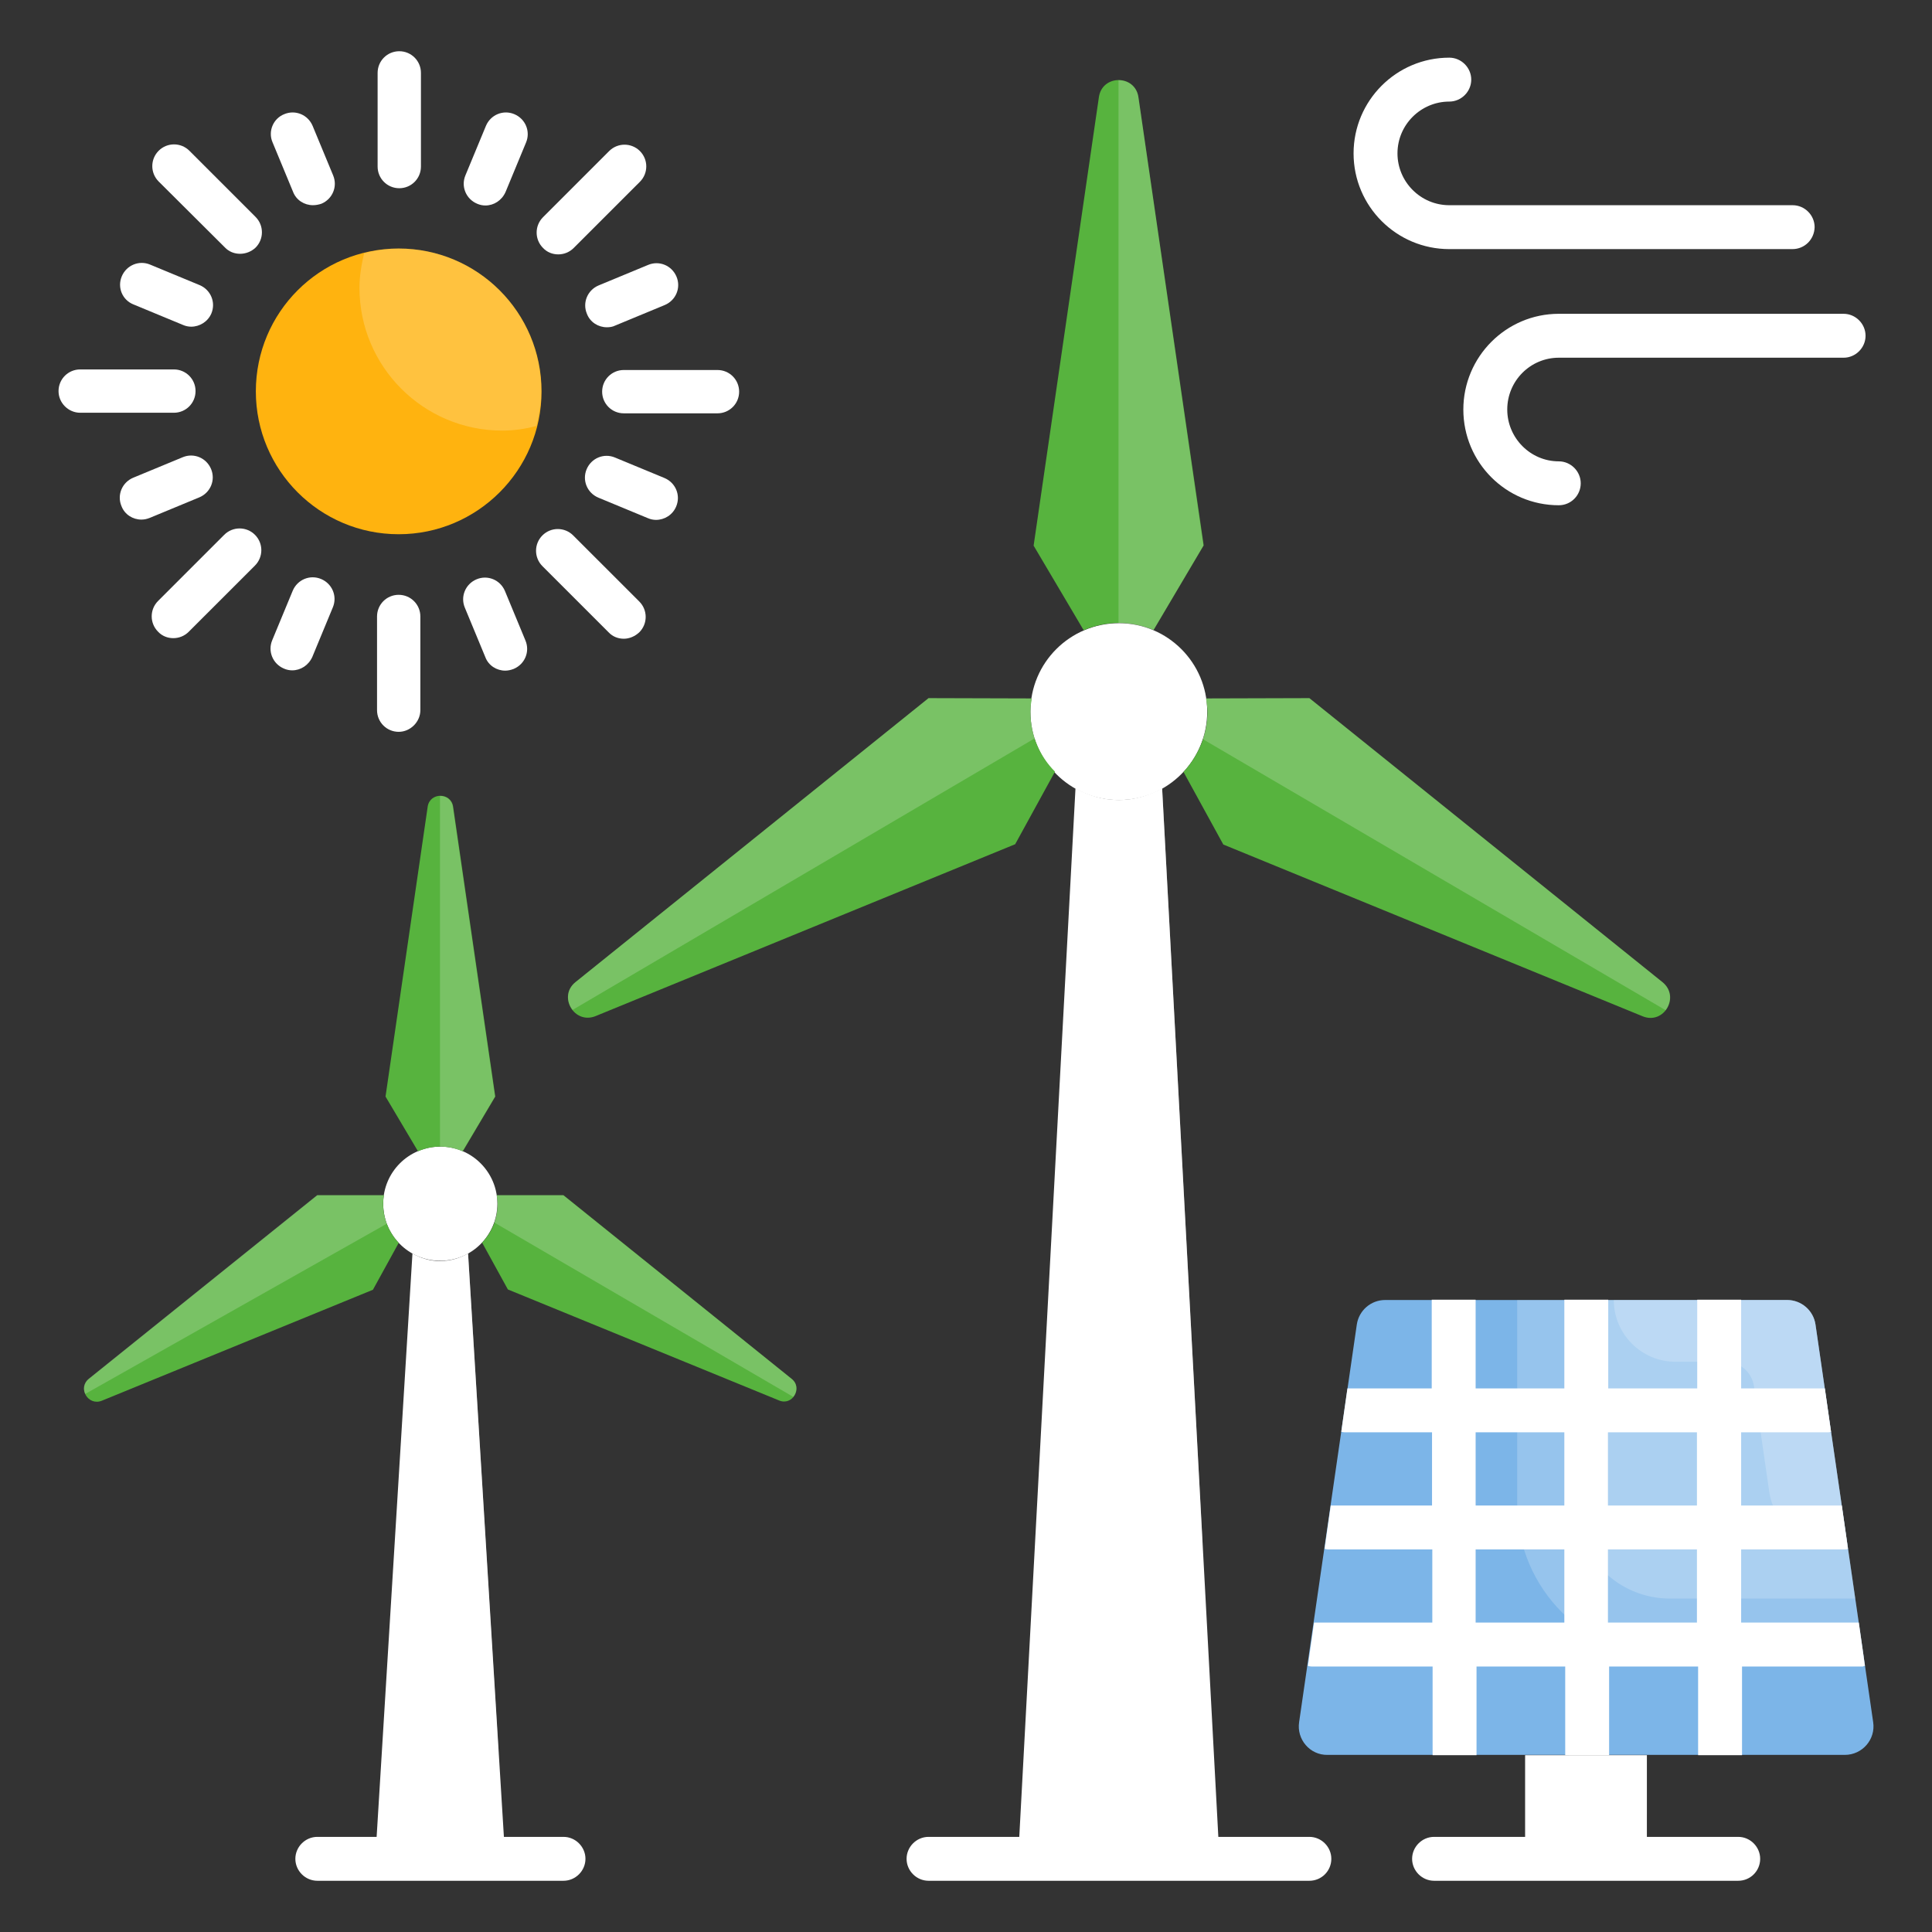 <svg xmlns="http://www.w3.org/2000/svg" width="130" height="130" viewBox="0 0 130 130" fill="none"><rect x="0" y="0" width="130" height="130" fill="#333333" stroke="none"/><path d="M33.997 125.076L31.495 84.343C30.944 84.658 30.314 84.855 29.624 84.855C28.935 84.855 28.305 84.658 27.753 84.343L25.252 125.076H33.997Z" fill="white"></path><g opacity="0.4"><path d="M31.495 84.343C30.944 84.658 30.314 84.855 29.624 84.855L29.664 112.785C29.664 115.227 31.318 117.276 33.544 117.906L31.495 84.343Z" fill="white"></path></g><path d="M29.624 84.835C31.745 84.835 33.465 83.115 33.465 80.994C33.465 78.873 31.745 77.153 29.624 77.153C27.503 77.153 25.783 78.873 25.783 80.994C25.783 83.115 27.503 84.835 29.624 84.835Z" fill="white"></path><g opacity="0.15"><path d="M29.624 77.153C29.329 77.153 29.053 77.192 28.777 77.252C28.718 77.527 28.679 77.803 28.679 78.099C28.679 80.226 30.392 81.939 32.52 81.939C32.815 81.939 33.091 81.9 33.367 81.841C33.426 81.565 33.465 81.289 33.465 80.994C33.465 78.867 31.752 77.153 29.624 77.153Z" fill="white"></path></g><path d="M25.783 80.994C25.783 80.797 25.803 80.6 25.842 80.423H21.352L5.988 92.773C5.2 93.403 5.929 94.624 6.855 94.25L25.094 86.785L26.827 83.633C26.177 82.924 25.783 82.018 25.783 80.994Z" fill="#57B33E"></path><path d="M53.261 92.773L37.917 80.423H33.426C33.446 80.62 33.485 80.797 33.485 80.994C33.485 82.018 33.091 82.924 32.441 83.614L34.174 86.765L52.414 94.23C53.32 94.624 54.048 93.383 53.261 92.773Z" fill="#57B33E"></path><path d="M29.624 77.153C30.156 77.153 30.668 77.271 31.141 77.468L33.327 73.785L30.491 54.285C30.353 53.3 28.915 53.3 28.777 54.285L25.941 73.785L28.127 77.468C28.58 77.271 29.092 77.153 29.624 77.153Z" fill="#57B33E"></path><g opacity="0.2"><path d="M26.039 82.334L5.732 93.797C5.574 93.462 5.614 93.068 5.968 92.773L21.332 80.423H25.823C25.803 80.62 25.764 80.797 25.764 80.994C25.764 81.467 25.862 81.92 26.039 82.334Z" fill="white"></path></g><g opacity="0.2"><path d="M53.379 93.994L33.248 82.255C33.386 81.861 33.465 81.447 33.465 80.994C33.465 80.797 33.426 80.62 33.406 80.423H37.897L53.261 92.773C53.694 93.127 53.654 93.639 53.379 93.994Z" fill="white"></path></g><g opacity="0.2"><path d="M33.308 73.785L31.121 77.468C30.668 77.271 30.156 77.153 29.605 77.153V53.556C29.998 53.556 30.392 53.792 30.471 54.285L33.308 73.785Z" fill="white"></path></g><path d="M36.439 26.335C36.439 31.633 32.126 35.947 26.827 35.947C21.509 35.947 17.215 31.633 17.215 26.335C17.215 21.017 21.509 16.723 26.827 16.723C32.126 16.723 36.439 21.017 36.439 26.335Z" fill="#FFB30F"></path><path d="M87.415 115.877L91.296 89.129C91.433 88.183 92.241 87.474 93.206 87.474H120.25C121.215 87.474 122.023 88.183 122.161 89.129L126.041 115.877C126.218 117.04 125.312 118.083 124.13 118.083H89.326C88.144 118.103 87.238 117.04 87.415 115.877Z" fill="#7CB5E8"></path><path d="M102.621 118.103H110.815V125.076H102.621V118.103Z" fill="white"></path><g opacity="0.15"><path d="M105.595 120.211C105.595 121.255 106.442 122.102 107.486 122.102H110.815V118.103H105.595V120.211Z" fill="white"></path></g><g opacity="0.2"><path d="M26.827 16.723C26.02 16.723 25.252 16.841 24.503 17.038C24.326 17.786 24.188 18.555 24.188 19.362C24.188 24.66 28.482 28.974 33.8 28.974C34.608 28.974 35.376 28.856 36.105 28.659C36.282 27.91 36.42 27.142 36.42 26.355C36.439 21.017 32.126 16.723 26.827 16.723Z" fill="white"></path></g><g opacity="0.2"><path d="M122.161 89.129C122.023 88.183 121.215 87.474 120.25 87.474H102.089V101.223C102.089 106.896 106.698 111.505 112.371 111.505H125.411L122.161 89.129Z" fill="white"></path></g><g opacity="0.2"><path d="M122.161 89.129C122.023 88.183 121.215 87.474 120.25 87.474H106.029V101.223C106.029 104.729 108.865 107.565 112.371 107.565H124.839L122.161 89.129Z" fill="white"></path></g><g opacity="0.2"><path d="M122.161 89.129C122.023 88.183 121.215 87.474 120.25 87.474H108.589C108.589 89.759 110.441 91.63 112.745 91.63H116.114C117.079 91.63 117.886 92.34 118.024 93.285L119.048 100.376C119.344 102.424 121.097 103.921 123.145 103.921H124.308L122.161 89.129Z" fill="white"></path></g><path d="M82.058 125.076L78.197 53.044C77.33 53.517 76.346 53.832 75.282 53.832C74.218 53.832 73.233 53.517 72.367 53.044L68.506 125.076H82.058Z" fill="white"></path><g opacity="0.4"><path d="M78.197 53.044C77.33 53.517 76.346 53.832 75.282 53.832C74.986 53.832 74.711 53.812 74.435 53.753L74.494 96.929C74.494 100.592 77.33 103.567 80.915 103.862L78.197 53.044Z" fill="white"></path></g><path d="M75.282 53.832C78.567 53.832 81.23 51.169 81.23 47.883C81.23 44.598 78.567 41.935 75.282 41.935C71.997 41.935 69.333 44.598 69.333 47.883C69.333 51.169 71.997 53.832 75.282 53.832Z" fill="white"></path><path d="M69.333 47.883C69.333 47.588 69.373 47.292 69.432 46.997L62.479 46.977L38.724 66.083C37.523 67.049 38.645 68.959 40.083 68.368L68.309 56.806L70.988 51.921C69.944 50.877 69.333 49.459 69.333 47.883Z" fill="#57B33E"></path><path d="M111.859 66.083L88.105 46.977L81.151 46.997C81.191 47.292 81.25 47.588 81.25 47.883C81.25 49.459 80.62 50.877 79.635 51.941L82.314 56.826L110.539 68.388C111.958 68.959 113.08 67.068 111.859 66.083Z" fill="#57B33E"></path><path d="M75.282 41.915C76.109 41.915 76.897 42.093 77.626 42.388L80.994 36.696L76.602 6.539C76.385 5.003 74.159 5.003 73.942 6.539L69.55 36.715L72.918 42.408C73.647 42.093 74.454 41.915 75.282 41.915Z" fill="#57B33E"></path><g opacity="0.15"><path d="M75.282 41.915C74.75 41.915 74.238 42.014 73.746 42.132C73.608 42.624 73.529 43.136 73.529 43.668C73.529 46.958 76.188 49.617 79.477 49.617C80.009 49.617 80.521 49.518 81.014 49.4C81.151 48.908 81.23 48.396 81.23 47.864C81.23 44.594 78.571 41.915 75.282 41.915Z" fill="white"></path></g><g opacity="0.2"><path d="M76.602 6.539C76.483 5.771 75.873 5.397 75.262 5.397V41.935C76.089 41.935 76.877 42.112 77.606 42.408L80.974 36.715L76.602 6.539Z" fill="white"></path></g><g opacity="0.2"><path d="M111.859 66.083L88.105 46.977L81.151 46.997C81.191 47.292 81.25 47.588 81.25 47.883C81.25 48.533 81.112 49.144 80.935 49.735L112.076 67.974C112.47 67.442 112.529 66.615 111.859 66.083Z" fill="white"></path></g><g opacity="0.2"><path d="M69.333 47.883C69.333 47.588 69.373 47.292 69.432 46.997L62.479 46.977L38.724 66.083C38.055 66.615 38.114 67.423 38.527 67.955L69.668 49.656C69.452 49.105 69.333 48.514 69.333 47.883Z" fill="white"></path></g><path d="M88.105 126.553H62.479C61.671 126.553 61.002 125.883 61.002 125.076C61.002 124.268 61.671 123.599 62.479 123.599H88.105C88.912 123.599 89.582 124.268 89.582 125.076C89.582 125.883 88.932 126.553 88.105 126.553Z" fill="white"></path><path d="M37.917 126.553H21.352C20.544 126.553 19.874 125.883 19.874 125.076C19.874 124.268 20.544 123.599 21.352 123.599H37.917C38.724 123.599 39.394 124.268 39.394 125.076C39.394 125.883 38.724 126.553 37.917 126.553Z" fill="white"></path><path d="M26.867 12.665C26.059 12.665 25.409 12.015 25.409 11.208V4.905C25.409 4.097 26.059 3.447 26.867 3.447C27.674 3.447 28.324 4.097 28.324 4.905V11.208C28.324 12.015 27.674 12.665 26.867 12.665Z" fill="white"></path><path d="M21.056 13.807C20.485 13.807 19.933 13.473 19.717 12.902L18.338 9.573C18.023 8.844 18.377 7.977 19.126 7.682C19.874 7.367 20.721 7.721 21.036 8.47L22.415 11.798C22.73 12.547 22.376 13.394 21.627 13.709C21.45 13.768 21.253 13.807 21.056 13.807Z" fill="white"></path><path d="M12.862 21.982C12.685 21.982 12.488 21.942 12.311 21.864L8.982 20.485C8.233 20.189 7.879 19.342 8.194 18.594C8.509 17.845 9.356 17.491 10.104 17.806L13.433 19.185C14.182 19.5 14.536 20.347 14.221 21.095C13.985 21.647 13.433 21.982 12.862 21.982Z" fill="white"></path><path d="M9.514 34.962C8.942 34.962 8.391 34.627 8.174 34.056C7.859 33.308 8.214 32.461 8.962 32.145L12.291 30.767C13.039 30.452 13.886 30.806 14.201 31.555C14.517 32.303 14.162 33.15 13.414 33.465L10.085 34.844C9.888 34.923 9.711 34.962 9.514 34.962Z" fill="white"></path><path d="M19.658 45.106C19.48 45.106 19.283 45.067 19.106 44.988C18.358 44.673 18.003 43.826 18.318 43.077L19.697 39.748C20.012 39 20.859 38.645 21.608 38.961C22.356 39.276 22.711 40.123 22.395 40.871L21.017 44.2C20.761 44.771 20.229 45.106 19.658 45.106Z" fill="white"></path><path d="M33.997 45.126C33.426 45.126 32.874 44.791 32.658 44.22L31.279 40.891C30.964 40.142 31.318 39.295 32.067 38.98C32.815 38.665 33.662 39.02 33.977 39.768L35.356 43.097C35.671 43.846 35.317 44.693 34.568 45.008C34.371 45.086 34.174 45.126 33.997 45.126Z" fill="white"></path><path d="M44.141 34.982C43.964 34.982 43.767 34.943 43.589 34.864L40.261 33.485C39.512 33.17 39.158 32.323 39.473 31.574C39.788 30.826 40.635 30.471 41.383 30.787L44.712 32.165C45.461 32.48 45.815 33.327 45.5 34.076C45.264 34.647 44.712 34.982 44.141 34.982Z" fill="white"></path><path d="M40.832 22.021C40.261 22.021 39.709 21.686 39.492 21.115C39.177 20.367 39.532 19.52 40.28 19.205L43.609 17.826C44.358 17.511 45.205 17.865 45.52 18.614C45.835 19.362 45.48 20.209 44.732 20.524L41.403 21.903C41.206 22.002 41.009 22.021 40.832 22.021Z" fill="white"></path><path d="M32.658 13.827C32.48 13.827 32.283 13.788 32.106 13.709C31.358 13.394 31.003 12.547 31.318 11.798L32.697 8.47C33.012 7.721 33.859 7.367 34.608 7.682C35.356 7.997 35.711 8.844 35.395 9.592L34.017 12.921C33.761 13.492 33.229 13.827 32.658 13.827Z" fill="white"></path><path d="M16.151 17.077C15.777 17.077 15.403 16.939 15.127 16.644L10.676 12.212C10.104 11.641 10.104 10.715 10.676 10.144C11.247 9.573 12.173 9.573 12.744 10.144L17.195 14.595C17.767 15.167 17.767 16.093 17.195 16.664C16.9 16.939 16.526 17.077 16.151 17.077Z" fill="white"></path><path d="M11.7 27.773H5.397C4.609 27.773 3.939 27.123 3.939 26.315C3.939 25.508 4.589 24.858 5.397 24.858H11.7C12.508 24.858 13.158 25.508 13.158 26.315C13.158 27.123 12.508 27.773 11.7 27.773Z" fill="white"></path><path d="M11.661 42.94C11.286 42.94 10.912 42.802 10.636 42.506C10.065 41.935 10.065 41.009 10.636 40.438L15.088 35.986C15.659 35.415 16.585 35.415 17.156 35.986C17.727 36.558 17.727 37.483 17.156 38.055L12.704 42.506C12.409 42.802 12.035 42.94 11.661 42.94Z" fill="white"></path><path d="M26.827 49.243C26.02 49.243 25.37 48.593 25.37 47.785V41.482C25.37 40.674 26.02 40.024 26.827 40.024C27.635 40.024 28.285 40.674 28.285 41.482V47.785C28.285 48.573 27.615 49.243 26.827 49.243Z" fill="white"></path><path d="M41.974 42.979C41.6 42.979 41.226 42.841 40.95 42.545L36.498 38.094C35.927 37.523 35.927 36.597 36.498 36.026C37.07 35.455 37.995 35.455 38.567 36.026L43.018 40.477C43.589 41.048 43.589 41.974 43.018 42.545C42.723 42.821 42.349 42.979 41.974 42.979Z" fill="white"></path><path d="M48.277 27.812H41.974C41.167 27.812 40.517 27.162 40.517 26.355C40.517 25.547 41.167 24.897 41.974 24.897H48.277C49.085 24.897 49.735 25.547 49.735 26.355C49.735 27.162 49.085 27.812 48.277 27.812Z" fill="white"></path><path d="M37.562 17.117C37.188 17.117 36.814 16.979 36.538 16.683C35.967 16.112 35.967 15.187 36.538 14.615L40.989 10.164C41.561 9.593 42.486 9.593 43.058 10.164C43.629 10.735 43.629 11.661 43.058 12.232L38.606 16.683C38.311 16.979 37.936 17.117 37.562 17.117Z" fill="white"></path><path d="M125.489 112.095L125.076 109.18H117.158V104.256H124.17C124.229 104.256 124.288 104.236 124.347 104.217L123.933 101.302H117.158V96.377H123.027C123.086 96.377 123.145 96.358 123.205 96.338L122.791 93.423H117.158V87.455H114.203V93.423H108.215V87.455H105.261V93.423H99.292V87.455H96.338V93.423H90.665L90.251 96.338C90.33 96.358 90.389 96.377 90.468 96.377H96.358V101.302H89.542L89.129 104.217C89.208 104.236 89.267 104.256 89.346 104.256H96.377V109.18H88.42L88.006 112.095C88.085 112.115 88.144 112.135 88.242 112.135H96.397V118.103H99.352V112.135H105.32V118.103H108.274V112.135H114.262V118.103H117.217V112.135H125.352C125.352 112.135 125.411 112.095 125.489 112.095ZM105.261 109.18H99.292V104.256H105.261V109.18ZM105.261 101.302H99.292V96.377H105.261V101.302ZM114.183 109.18H108.195V104.256H114.183V109.18ZM114.183 101.302H108.195V96.377H114.183V101.302Z" fill="white"></path><path d="M116.961 126.553H96.496C95.688 126.553 95.018 125.883 95.018 125.076C95.018 124.268 95.688 123.599 96.496 123.599H116.961C117.768 123.599 118.438 124.268 118.438 125.076C118.438 125.883 117.788 126.553 116.961 126.553Z" fill="white"></path><path d="M120.605 16.762H97.52C93.974 16.762 91.079 13.886 91.079 10.321C91.079 6.776 93.954 3.88 97.52 3.88C98.327 3.88 98.997 4.55 98.997 5.358C98.997 6.165 98.327 6.835 97.52 6.835C95.609 6.835 94.033 8.391 94.033 10.321C94.033 12.232 95.589 13.808 97.52 13.808H120.624C121.432 13.808 122.102 14.477 122.102 15.285C122.082 16.112 121.432 16.762 120.605 16.762Z" fill="white"></path><path d="M104.886 33.997C101.341 33.997 98.465 31.121 98.465 27.556C98.465 24.011 101.341 21.115 104.886 21.115H124.052C124.859 21.115 125.529 21.785 125.529 22.593C125.529 23.4 124.859 24.07 124.052 24.07H104.886C102.976 24.07 101.42 25.626 101.42 27.556C101.42 29.467 102.976 31.043 104.886 31.043C105.694 31.043 106.364 31.712 106.364 32.52C106.364 33.327 105.714 33.997 104.886 33.997Z" fill="white"></path></svg>